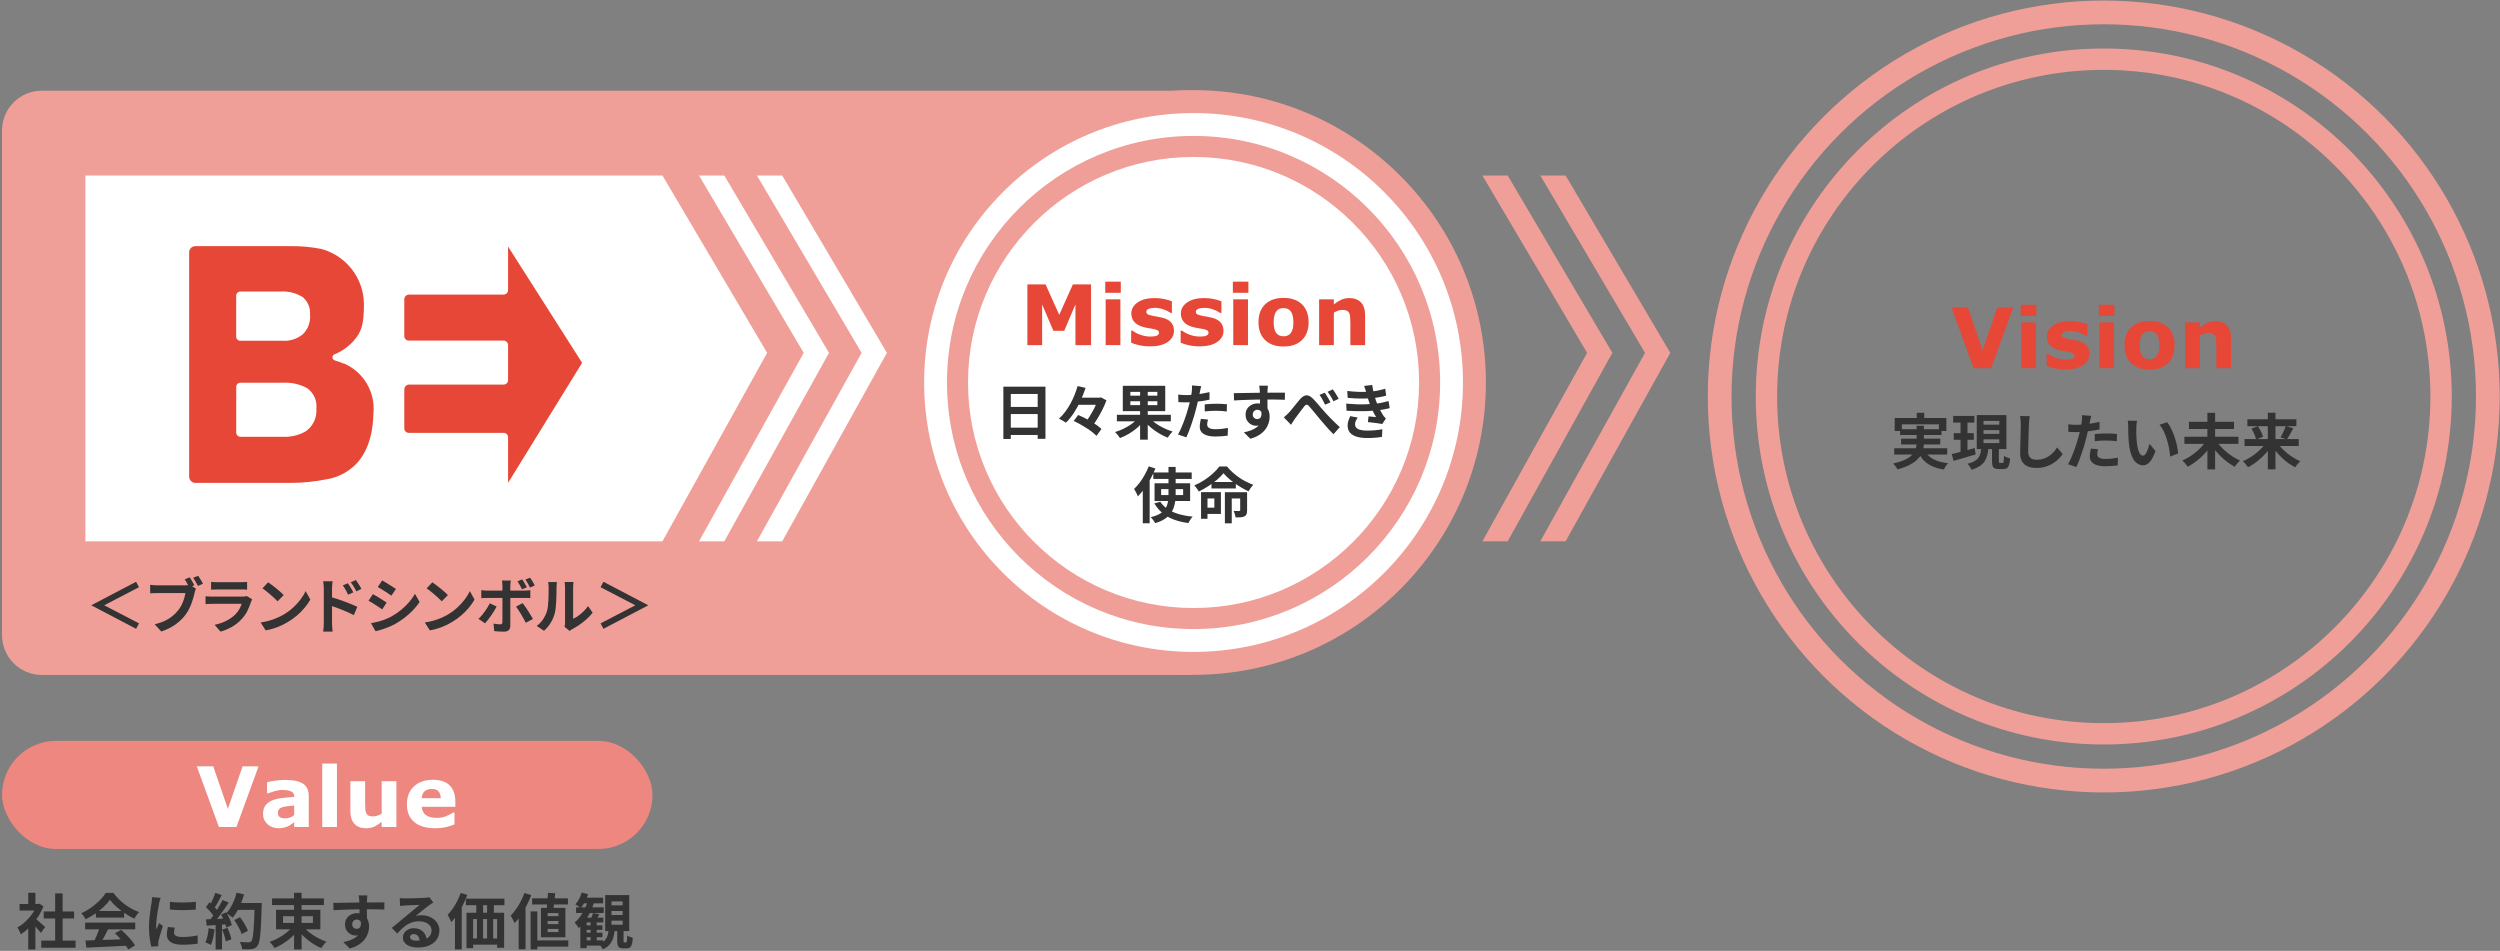 <?xml version="1.0" encoding="UTF-8"?><svg id="_デザイン" xmlns="http://www.w3.org/2000/svg" width="1078" height="410" viewBox="0 0 1078 410"><rect x="0" y="0" width="1078" height="410" fill="#808080" stroke="none"/><defs><style>.cls-1{fill:#333;}.cls-1,.cls-2,.cls-3,.cls-4,.cls-5,.cls-6{stroke-width:0px;}.cls-2,.cls-7,.cls-8{fill:none;}.cls-7{stroke-width:9.2px;}.cls-7,.cls-8{stroke:#f09f98;stroke-miterlimit:10;}.cls-3{fill:#ed8780;}.cls-4{fill:#f09f98;}.cls-8{stroke-width:10.23px;}.cls-5{fill:#fff;}.cls-6{fill:#E64737;}</style></defs><path class="cls-4" d="M18,39.12h496.08v251.91H18c-9.45,0-17.12-7.67-17.12-17.12V56.24c0-9.45,7.67-17.12,17.12-17.12Z"/><circle class="cls-4" cx="514.66" cy="164.93" r="126.06"/><path class="cls-1" d="M59.93,253.2l-14.9,7.75v.1l14.9,7.75-1.25,2.34-19.24-10.09v-.1l19.24-10.09,1.25,2.34Z"/><path class="cls-1" d="M84.5,253.85c-.12.24-.23.53-.33.87-.1.34-.18.65-.25.92-.16.64-.34,1.36-.56,2.15-.22.79-.49,1.61-.81,2.46-.32.85-.69,1.69-1.12,2.52s-.91,1.61-1.44,2.34c-.78,1.04-1.69,2.01-2.72,2.91-1.03.9-2.19,1.72-3.48,2.44-1.29.73-2.71,1.34-4.25,1.85l-2.83-3.12c1.73-.42,3.23-.93,4.48-1.53,1.26-.61,2.34-1.3,3.26-2.08.92-.78,1.73-1.61,2.44-2.5.57-.73,1.07-1.52,1.48-2.37.42-.85.75-1.7,1.01-2.56.26-.86.44-1.66.55-2.41h-12.09c-.61,0-1.19,0-1.74.03-.55.02-1,.04-1.35.08v-3.67c.26.03.58.07.95.1.37.03.75.06,1.14.08.39.02.72.03,1,.03h12.04c.26,0,.58,0,.95-.03.37-.02.73-.08,1.08-.18l2.57,1.66ZM81.8,248.93c.22.33.46.7.71,1.12.25.42.49.83.71,1.24.22.41.42.77.57,1.08l-2.18.91c-.17-.35-.37-.72-.58-1.12-.22-.4-.44-.8-.68-1.21-.23-.41-.46-.78-.69-1.13l2.13-.88ZM85.44,248.28c.22.31.47.68.73,1.09.26.42.51.83.75,1.25.24.42.44.78.6,1.09l-2.16.94c-.29-.54-.63-1.14-1-1.79-.37-.66-.73-1.23-1.08-1.72l2.16-.86Z"/><path class="cls-1" d="M108.73,258.45c-.09.17-.18.36-.27.57-.1.21-.17.38-.22.52-.4,1.25-.9,2.49-1.5,3.73-.6,1.24-1.38,2.4-2.35,3.47-1.3,1.46-2.76,2.64-4.37,3.55-1.61.91-3.25,1.6-4.91,2.07l-2.57-2.94c1.96-.42,3.7-1.02,5.23-1.82,1.52-.8,2.78-1.71,3.77-2.73.69-.71,1.25-1.46,1.68-2.25.42-.79.76-1.54,1-2.25h-12.56c-.31,0-.75,0-1.33.03-.57.02-1.13.05-1.69.1v-3.38c.55.03,1.1.07,1.62.1.53.03.99.05,1.39.05h12.87c.42,0,.79-.03,1.13-.08s.59-.11.77-.18l2.31,1.43ZM91.03,250.91c.36.05.8.09,1.3.1.5.02.97.03,1.4.03h10.01c.4,0,.88,0,1.43-.03.55-.02,1.01-.05,1.38-.1v3.35c-.35-.03-.79-.06-1.34-.07-.55,0-1.05-.01-1.52-.01h-9.96c-.42,0-.87,0-1.37.03-.49.02-.94.03-1.34.05v-3.35Z"/><path class="cls-1" d="M112.37,268.41c1.35-.19,2.63-.46,3.82-.81,1.2-.35,2.3-.75,3.33-1.2,1.02-.45,1.96-.92,2.81-1.4,1.47-.88,2.83-1.89,4.06-3.02,1.23-1.13,2.3-2.3,3.22-3.52.92-1.22,1.65-2.41,2.18-3.58l2.03,3.67c-.66,1.16-1.47,2.32-2.43,3.48-.96,1.16-2.05,2.27-3.26,3.31-1.21,1.05-2.52,1.99-3.93,2.82-.88.54-1.84,1.04-2.86,1.52-1.02.48-2.1.9-3.24,1.27-1.14.37-2.32.66-3.55.87l-2.18-3.43ZM115.62,251.09c.45.31.98.69,1.59,1.14.61.45,1.24.94,1.89,1.47.65.53,1.26,1.04,1.83,1.55.57.5,1.04.95,1.4,1.35l-2.65,2.7c-.33-.36-.76-.8-1.3-1.3-.54-.5-1.12-1.02-1.74-1.56-.62-.54-1.24-1.05-1.85-1.53-.61-.49-1.14-.89-1.61-1.22l2.44-2.6Z"/><path class="cls-1" d="M139.62,268.75v-14.95c0-.47-.02-1-.07-1.59-.04-.59-.11-1.11-.2-1.56h4.06c-.05.45-.1.95-.16,1.51-.05.55-.08,1.1-.08,1.64v14.95c0,.23.01.56.04,1,.03.44.06.9.1,1.36.04.47.08.88.12,1.25h-4.08c.09-.5.15-1.1.2-1.81.04-.7.07-1.3.07-1.81ZM142.43,257.38c.87.23,1.83.52,2.9.87,1.07.36,2.14.74,3.24,1.14,1.09.41,2.12.81,3.09,1.2.97.39,1.77.74,2.39,1.05l-1.46,3.61c-.75-.4-1.56-.79-2.44-1.17-.88-.38-1.78-.76-2.69-1.13-.91-.37-1.8-.71-2.67-1.03-.87-.31-1.66-.58-2.37-.81v-3.74ZM150,251.51c.24.35.51.75.81,1.22s.58.94.84,1.4.51.9.71,1.3l-2.26,1.01c-.24-.55-.48-1.05-.71-1.48-.23-.43-.47-.85-.71-1.26-.24-.41-.53-.84-.86-1.29l2.18-.91ZM153.4,250.08c.26.35.54.75.85,1.2.3.45.6.91.88,1.36.29.46.52.89.71,1.29l-2.18,1.07c-.28-.55-.54-1.04-.79-1.47-.25-.42-.5-.83-.75-1.22-.25-.39-.54-.79-.87-1.21l2.16-1.01Z"/><path class="cls-1" d="M160.79,256.19c.43.24.92.52,1.47.84.55.32,1.1.65,1.65,1,.55.35,1.08.68,1.57.99s.91.59,1.24.83l-1.9,2.91c-.38-.26-.81-.55-1.3-.87-.49-.32-1-.66-1.55-1.01-.55-.36-1.08-.69-1.61-1-.53-.31-1.02-.58-1.47-.81l1.9-2.89ZM159.96,268.72c.99-.17,1.98-.39,2.98-.64,1-.25,1.99-.57,2.99-.95,1-.38,1.96-.82,2.9-1.33,1.47-.83,2.85-1.77,4.12-2.81,1.27-1.04,2.42-2.15,3.43-3.33,1.01-1.18,1.87-2.38,2.56-3.61l2,3.54c-1.21,1.8-2.71,3.5-4.48,5.1-1.78,1.59-3.73,3.01-5.86,4.24-.88.5-1.85.97-2.9,1.4-1.05.43-2.08.81-3.09,1.13-1.01.32-1.91.55-2.69.69l-1.95-3.43ZM164.79,250.26c.42.24.89.53,1.43.86.54.33,1.09.67,1.65,1.01.56.35,1.09.68,1.59,1,.49.32.91.6,1.26.84l-1.95,2.89c-.35-.26-.77-.55-1.27-.88-.5-.33-1.02-.67-1.56-1.01-.54-.35-1.07-.68-1.6-1-.53-.32-1.01-.6-1.44-.84l1.9-2.86Z"/><path class="cls-1" d="M183.17,268.41c1.35-.19,2.63-.46,3.82-.81,1.2-.35,2.3-.75,3.33-1.2,1.02-.45,1.96-.92,2.81-1.4,1.47-.88,2.83-1.89,4.06-3.02,1.23-1.13,2.3-2.3,3.22-3.52.92-1.22,1.65-2.41,2.18-3.58l2.03,3.67c-.66,1.16-1.47,2.32-2.43,3.48-.96,1.16-2.05,2.27-3.26,3.31-1.21,1.05-2.52,1.99-3.93,2.82-.88.54-1.84,1.04-2.86,1.52-1.02.48-2.1.9-3.24,1.27-1.14.37-2.32.66-3.55.87l-2.18-3.43ZM186.42,251.09c.45.31.98.69,1.59,1.14.61.45,1.24.94,1.89,1.47.65.53,1.26,1.04,1.83,1.55.57.5,1.04.95,1.4,1.35l-2.65,2.7c-.33-.36-.76-.8-1.3-1.3-.54-.5-1.12-1.02-1.74-1.56-.62-.54-1.24-1.05-1.85-1.53-.61-.49-1.14-.89-1.61-1.22l2.44-2.6Z"/><path class="cls-1" d="M214.16,261.52c-.29.59-.65,1.22-1.07,1.9s-.86,1.35-1.34,2.03-.94,1.3-1.39,1.89c-.45.58-.86,1.06-1.22,1.44l-2.81-1.92c.43-.4.88-.87,1.34-1.42.46-.55.91-1.12,1.35-1.73.44-.61.85-1.21,1.22-1.82.37-.61.7-1.19.97-1.74l2.94,1.38ZM207.53,254.47c.4.05.81.1,1.25.14.43.04.86.06,1.27.06h16.04c.36,0,.79-.02,1.29-.05.49-.03.92-.08,1.29-.13v3.41c-.4-.03-.83-.06-1.3-.06-.47,0-.88-.01-1.25-.01h-16.07c-.38,0-.8,0-1.26.03-.46.02-.88.04-1.26.08v-3.46ZM220.27,250.34c-.02.12-.04.32-.08.6-.04.28-.07.57-.1.87-.04.3-.05.57-.05.79v17.32c0,.75-.22,1.34-.66,1.78-.44.44-1.12.66-2.04.66-.47,0-.95,0-1.43-.03-.49-.02-.96-.04-1.43-.08-.47-.03-.93-.08-1.38-.13l-.31-3.22c.55.1,1.1.18,1.62.23.53.05.95.08,1.26.08.35,0,.59-.07.73-.22.14-.15.22-.39.23-.72,0-.16,0-.49.01-1.01,0-.52.01-1.14.01-1.85v-12.82c0-.35-.03-.76-.08-1.24-.05-.48-.1-.82-.16-1.03h3.85ZM225.34,260.06c.33.42.7.91,1.11,1.48.41.57.82,1.18,1.23,1.83.42.65.81,1.28,1.17,1.9.36.62.68,1.16.94,1.62l-3.07,1.66c-.28-.55-.59-1.15-.95-1.79-.36-.64-.72-1.28-1.1-1.92-.38-.64-.76-1.24-1.13-1.81-.37-.56-.71-1.04-1.03-1.44l2.83-1.53ZM225.19,249.82c.33.49.68,1.06,1.07,1.72.38.66.69,1.22.94,1.69l-2.11.88c-.26-.52-.56-1.1-.91-1.73-.35-.63-.69-1.2-1.04-1.7l2.05-.86ZM228.57,249.09c.24.31.49.68.74,1.09s.49.82.73,1.22c.23.4.42.75.56,1.04l-2.05.91c-.28-.55-.59-1.14-.95-1.77-.36-.62-.71-1.18-1.08-1.66l2.05-.83Z"/><path class="cls-1" d="M231.4,269.89c1.14-.8,2.08-1.76,2.81-2.89.73-1.13,1.27-2.24,1.61-3.33.19-.57.33-1.28.43-2.12.1-.84.17-1.74.22-2.7.05-.96.08-1.92.09-2.86,0-.94.01-1.82.01-2.61,0-.52-.02-.97-.06-1.34-.04-.37-.1-.72-.17-1.05h3.82s-.04.18-.06.43c-.03.25-.05.55-.08.88-.03.34-.04.69-.04,1.05,0,.76,0,1.65-.03,2.67s-.05,2.05-.1,3.11c-.05,1.06-.13,2.06-.23,3-.1.94-.24,1.75-.42,2.4-.4,1.47-.99,2.84-1.78,4.1-.79,1.26-1.74,2.38-2.85,3.37l-3.17-2.11ZM243.44,270.28c.05-.26.1-.56.14-.9s.07-.68.07-1.03v-15.16c0-.59-.03-1.1-.09-1.53-.06-.43-.1-.67-.12-.7h3.87s-.05.27-.1.71c-.05.44-.08.96-.08,1.55v13.6c.71-.31,1.45-.74,2.21-1.27.76-.54,1.51-1.17,2.25-1.89.74-.72,1.39-1.5,1.96-2.33l2,2.86c-.71.94-1.57,1.85-2.59,2.76-1.01.9-2.06,1.72-3.13,2.47-1.07.75-2.11,1.37-3.09,1.87-.28.16-.5.3-.68.43-.17.13-.32.25-.44.35l-2.18-1.79Z"/><path class="cls-1" d="M279.45,260.95v.1l-19.24,10.09-1.25-2.34,14.9-7.75v-.1l-14.9-7.75,1.25-2.34,19.24,10.09Z"/><path class="cls-1" d="M15.83,389.8h.6l.55-.13,1.74,1.14c-.64,1.7-1.48,3.31-2.52,4.85-1.04,1.53-2.18,2.92-3.43,4.15-1.25,1.23-2.52,2.25-3.82,3.07-.09-.28-.22-.61-.4-1s-.36-.76-.55-1.12c-.18-.36-.36-.64-.53-.84,1.2-.62,2.34-1.44,3.43-2.46,1.09-1.01,2.07-2.13,2.94-3.35.87-1.22,1.53-2.47,2-3.76v-.55ZM8.45,389.8h8.5v2.81h-8.5v-2.81ZM12.17,384.99h3.09v6.11h-3.09v-6.11ZM12.17,398.66l3.09-3.69v14.43h-3.09v-10.74ZM14.92,395.85c.24.16.58.41,1,.77.42.36.88.75,1.37,1.17.49.43.93.81,1.33,1.17.4.36.68.61.86.77l-1.87,2.55c-.26-.33-.58-.72-.95-1.16-.37-.44-.77-.9-1.18-1.36s-.82-.91-1.22-1.33c-.4-.42-.74-.76-1.01-1.04l1.69-1.53ZM17.79,405.58h14.79v3.07h-14.79v-3.07ZM18.85,393.02h13.1v3.02h-13.1v-3.02ZM23.79,385.22h3.22v21.84h-3.22v-21.84Z"/><path class="cls-1" d="M47.4,388c-.69.99-1.59,2-2.68,3.03-1.09,1.03-2.31,2.01-3.64,2.93-1.33.92-2.72,1.72-4.16,2.42-.1-.26-.26-.55-.48-.87-.22-.32-.44-.63-.68-.94-.23-.3-.46-.57-.69-.79,1.49-.66,2.92-1.48,4.29-2.46,1.37-.98,2.59-2.02,3.68-3.12,1.08-1.1,1.95-2.16,2.59-3.19h3.28c.69.95,1.46,1.85,2.31,2.7.85.85,1.75,1.62,2.7,2.33.95.7,1.94,1.33,2.95,1.87,1.01.55,2.04,1.01,3.08,1.39-.38.38-.75.83-1.09,1.35-.35.52-.66,1.01-.94,1.48-1.3-.61-2.62-1.35-3.95-2.24s-2.58-1.84-3.73-2.86c-1.15-1.02-2.1-2.04-2.85-3.04ZM36.71,397.83h21.61v2.91h-21.61v-2.91ZM36.84,405.55c1.54-.05,3.33-.11,5.37-.17,2.04-.06,4.18-.13,6.42-.22,2.24-.09,4.46-.17,6.64-.26l-.1,2.86c-2.12.12-4.26.23-6.43.33-2.18.09-4.24.19-6.2.29-1.96.09-3.73.18-5.3.25l-.39-3.07ZM43.06,399.73l3.56.96c-.4.81-.82,1.64-1.26,2.48-.44.84-.88,1.64-1.3,2.41-.42.76-.83,1.44-1.21,2.03l-2.73-.91c.35-.64.71-1.36,1.09-2.17.38-.81.73-1.63,1.05-2.47.32-.84.58-1.62.79-2.33ZM41.34,392.81h12.19v2.86h-12.19v-2.86ZM49.53,402.41l2.73-1.46c.78.68,1.55,1.4,2.31,2.18.76.78,1.46,1.56,2.11,2.35.64.79,1.16,1.51,1.56,2.17l-2.91,1.77c-.35-.66-.84-1.4-1.47-2.22-.63-.82-1.33-1.66-2.08-2.51-.75-.85-1.5-1.61-2.25-2.29Z"/><path class="cls-1" d="M69.26,387.14c-.07.17-.15.42-.23.73-.09.31-.17.62-.25.91-.08.29-.13.52-.17.68-.05.36-.13.84-.25,1.42-.11.58-.23,1.23-.34,1.95-.11.72-.22,1.45-.33,2.2-.1.75-.19,1.47-.25,2.16-.06.69-.09,1.3-.09,1.82,0,.24,0,.52.01.83s.04.6.09.86c.12-.29.25-.59.39-.88.14-.29.28-.59.42-.9.14-.3.26-.59.36-.87l1.61,1.27c-.24.71-.49,1.47-.74,2.29-.25.81-.48,1.58-.68,2.3-.2.72-.35,1.31-.46,1.78-.04.19-.06.41-.09.65-.03.24-.04.43-.04.57s0,.31.01.51c0,.2.02.39.04.56l-3.02.21c-.26-.9-.49-2.1-.7-3.6s-.31-3.13-.31-4.9c0-.97.04-1.96.13-2.96.09-1.01.19-1.97.31-2.9.12-.93.24-1.77.35-2.53.11-.76.21-1.4.3-1.9.03-.36.08-.78.14-1.24.06-.46.1-.9.12-1.31l3.64.31ZM75.35,399.99c-.1.43-.18.82-.23,1.16-.05.34-.08.68-.08,1.03,0,.28.07.53.21.77.14.23.35.43.64.6.29.16.66.29,1.12.36.46.08,1.02.12,1.68.12,1.16,0,2.25-.06,3.28-.17,1.02-.11,2.11-.28,3.25-.51l.05,3.51c-.83.16-1.79.28-2.87.36-1.08.09-2.36.13-3.83.13-2.24,0-3.9-.38-4.99-1.13-1.09-.75-1.64-1.8-1.64-3.13,0-.5.04-1.03.12-1.57.08-.55.19-1.15.33-1.81l2.99.29ZM73.27,388.89c.8.1,1.69.18,2.69.22,1,.04,2.01.06,3.04.05,1.03,0,2.02-.04,2.98-.1.95-.06,1.78-.13,2.47-.2v3.35c-.8.07-1.67.13-2.63.17-.95.04-1.93.06-2.94.06s-1.99-.02-2.95-.06c-.96-.04-1.85-.1-2.67-.17v-3.33Z"/><path class="cls-1" d="M89.96,400.25l2.57.47c-.14,1.25-.35,2.48-.62,3.69-.28,1.21-.6,2.24-.96,3.07-.17-.12-.41-.26-.7-.4-.29-.15-.59-.29-.9-.43-.3-.14-.57-.24-.79-.31.38-.78.68-1.71.91-2.79.23-1.08.39-2.18.49-3.29ZM88.84,391.15l1.48-2.13c.45.38.92.81,1.4,1.29.49.48.93.95,1.34,1.42.41.47.71.9.92,1.3l-1.59,2.42c-.21-.4-.51-.85-.9-1.36-.39-.51-.82-1.02-1.29-1.53-.47-.51-.93-.98-1.38-1.39ZM88.84,396.43c1.2-.03,2.64-.09,4.33-.16,1.69-.07,3.41-.15,5.16-.23l-.03,2.47c-1.63.12-3.25.24-4.86.35-1.61.11-3.06.2-4.34.27l-.26-2.7ZM92.85,384.99l2.76.96c-.35.68-.71,1.36-1.09,2.07-.38.7-.75,1.38-1.12,2.03-.36.65-.72,1.22-1.07,1.7l-2.11-.86c.31-.54.63-1.15.96-1.83.33-.68.64-1.38.94-2.09.29-.71.54-1.37.73-1.98ZM95.97,388.08l2.65,1.09c-.64.99-1.33,2.02-2.08,3.11-.75,1.08-1.5,2.12-2.26,3.11-.76.99-1.47,1.85-2.13,2.6l-1.9-.96c.5-.59,1.01-1.26,1.53-2,.52-.74,1.04-1.52,1.55-2.31.51-.8,1-1.6,1.46-2.41.46-.81.85-1.55,1.18-2.22ZM92.98,397.8h2.76v11.6h-2.76v-11.6ZM95.34,394.35l2.21-.96c.35.57.68,1.19,1.01,1.85.33.66.61,1.3.86,1.94.24.63.42,1.2.55,1.7l-2.39,1.09c-.1-.49-.27-1.05-.49-1.7-.23-.65-.49-1.32-.79-2-.3-.68-.62-1.32-.95-1.91ZM95.79,400.85l2.29-.75c.36.78.7,1.63,1.01,2.55.31.92.54,1.72.68,2.39l-2.42.88c-.12-.69-.33-1.51-.62-2.46-.29-.94-.61-1.82-.94-2.61ZM102.03,384.93l3.22.73c-.36,1.28-.8,2.54-1.31,3.78-.51,1.24-1.07,2.4-1.68,3.47-.61,1.07-1.24,2.01-1.9,2.81-.21-.19-.48-.41-.81-.65-.33-.24-.68-.48-1.04-.7-.36-.23-.68-.41-.94-.55.68-.69,1.29-1.51,1.85-2.46.55-.94,1.05-1.97,1.5-3.07.44-1.1.81-2.22,1.11-3.37ZM100.99,396.74l2.52-1.25c.45.59.9,1.24,1.35,1.94.45.7.86,1.4,1.22,2.08.36.68.63,1.3.81,1.86l-2.7,1.4c-.16-.54-.4-1.16-.74-1.86-.34-.7-.72-1.42-1.14-2.15s-.86-1.4-1.31-2.03ZM101.87,389.38h9.33v2.96h-9.33v-2.96ZM109.85,389.38h3.02v.91c0,.23,0,.41-.03.55-.09,2.86-.18,5.29-.27,7.29-.1,2-.21,3.65-.35,4.95s-.3,2.32-.48,3.07c-.18.75-.41,1.29-.69,1.64-.36.5-.74.85-1.13,1.04-.39.19-.86.33-1.42.42-.47.07-1.07.1-1.81.1s-1.5,0-2.28-.03c-.02-.45-.12-.97-.31-1.57-.19-.6-.43-1.12-.73-1.57.83.07,1.59.11,2.29.13.69.02,1.2.03,1.53.03.28,0,.5-.03.66-.1.16-.07.32-.18.48-.34.21-.23.39-.68.55-1.38.16-.69.29-1.67.4-2.92.11-1.26.22-2.84.31-4.75.1-1.91.18-4.19.25-6.84v-.62Z"/><path class="cls-1" d="M126.59,399.03l2.63,1.12c-.62.94-1.34,1.82-2.16,2.67-.81.84-1.69,1.63-2.64,2.38-.95.75-1.93,1.42-2.95,2.03s-2.04,1.13-3.07,1.56c-.16-.26-.36-.55-.61-.88-.25-.33-.51-.65-.78-.96-.27-.31-.52-.57-.77-.78,1-.35,2.01-.78,3.02-1.29,1-.51,1.96-1.08,2.87-1.7s1.75-1.29,2.51-1.99c.76-.7,1.41-1.42,1.95-2.15ZM117.31,387.4h22.36v2.86h-22.36v-2.86ZM119.03,392.32h19.11v8.4h-19.11v-8.4ZM122.04,395.07v2.89h12.9v-2.89h-12.9ZM126.8,384.99h3.25v24.41h-3.25v-24.41ZM130.52,399.18c.71.95,1.61,1.87,2.7,2.74,1.09.88,2.29,1.67,3.6,2.39,1.31.72,2.62,1.3,3.94,1.75-.24.21-.51.48-.79.81-.29.33-.55.66-.81,1-.25.34-.46.65-.64.95-1.35-.57-2.68-1.3-3.98-2.17-1.3-.88-2.52-1.85-3.65-2.94-1.13-1.08-2.12-2.22-2.95-3.42l2.57-1.12Z"/><path class="cls-1" d="M143.73,389.33c.76,0,1.63,0,2.6-.03.97-.02,1.98-.03,3.04-.05,1.06-.02,2.1-.03,3.12-.05,1.02-.02,1.98-.03,2.89-.04.9,0,1.68-.01,2.34-.01s1.38,0,2.16-.01c.78,0,1.55-.01,2.31-.01h3.56l-.03,3.07c-.82-.03-1.89-.06-3.22-.09-1.33-.03-2.96-.04-4.89-.04-1.18,0-2.38.01-3.59.04-1.21.03-2.42.06-3.61.09-1.2.03-2.35.07-3.46.12-1.11.04-2.16.1-3.15.17l-.08-3.15ZM157.79,397.02c0,1.42-.17,2.6-.51,3.54s-.84,1.64-1.52,2.12c-.68.48-1.52.72-2.52.72-.49,0-.99-.1-1.52-.31-.53-.21-1.02-.51-1.47-.91-.45-.4-.81-.89-1.08-1.48-.27-.59-.4-1.28-.4-2.08,0-.99.23-1.84.7-2.56.47-.72,1.1-1.28,1.88-1.69.79-.41,1.66-.61,2.61-.61,1.14,0,2.1.26,2.87.77.77.51,1.35,1.2,1.74,2.07.39.87.58,1.85.58,2.94,0,.85-.14,1.73-.42,2.65-.28.92-.73,1.82-1.37,2.69-.63.88-1.48,1.67-2.55,2.38-1.07.71-2.4,1.29-3.99,1.74l-2.78-2.76c1.11-.23,2.14-.52,3.09-.88s1.79-.82,2.51-1.38c.72-.55,1.28-1.24,1.69-2.05.41-.81.61-1.79.61-2.94,0-.83-.2-1.46-.61-1.87s-.9-.62-1.47-.62c-.33,0-.65.08-.96.23-.31.16-.56.39-.75.7-.19.31-.29.69-.29,1.14,0,.59.2,1.06.61,1.42.41.36.87.53,1.39.53.42,0,.78-.13,1.1-.39.32-.26.53-.69.64-1.3.1-.61.02-1.42-.26-2.44l2.42.65ZM158.42,386.1c-.02.14-.04.36-.06.66-.03.3-.05.61-.07.91-.02.3-.03.52-.05.66-.02.35-.03.81-.03,1.39v1.94c0,.71,0,1.43.01,2.15,0,.72.02,1.4.03,2.03,0,.63.01,1.16.01,1.57l-3.25-1.09v-3.11c0-.65,0-1.3-.01-1.94,0-.64-.02-1.22-.04-1.74-.02-.52-.03-.91-.05-1.17-.04-.54-.08-1.01-.13-1.42-.05-.41-.1-.69-.13-.84h3.77Z"/><path class="cls-1" d="M172.38,387.25c.36.05.75.09,1.17.1.42.02.81.03,1.2.03.28,0,.69,0,1.25-.01.55,0,1.18-.02,1.88-.04.7-.02,1.4-.03,2.09-.05.69-.02,1.32-.04,1.89-.07.56-.03,1-.05,1.31-.06.54-.05.96-.1,1.27-.14.31-.04.55-.09.7-.14l1.69,2.31c-.29.19-.6.38-.91.57-.31.19-.62.4-.91.62-.35.24-.76.56-1.25.95-.49.39-1,.8-1.55,1.23-.55.43-1.07.86-1.59,1.27-.51.42-.97.79-1.39,1.12.43-.1.85-.18,1.25-.22.4-.04.81-.07,1.22-.07,1.47,0,2.79.29,3.96.86,1.17.57,2.1,1.35,2.78,2.33.68.98,1.03,2.1,1.03,3.37,0,1.37-.35,2.61-1.04,3.72-.69,1.11-1.74,1.99-3.13,2.65-1.4.66-3.14.99-5.24.99-1.2,0-2.28-.17-3.24-.52-.96-.35-1.72-.84-2.27-1.48-.56-.64-.83-1.4-.83-2.26,0-.71.19-1.37.58-1.99.39-.61.94-1.11,1.64-1.49.7-.38,1.51-.57,2.43-.57,1.2,0,2.21.24,3.03.72.82.48,1.46,1.11,1.9,1.91.44.8.67,1.67.69,2.63l-3.04.42c-.02-.95-.26-1.72-.71-2.3-.46-.58-1.07-.87-1.83-.87-.49,0-.88.13-1.17.38-.29.25-.44.54-.44.87,0,.49.24.88.73,1.17.49.29,1.12.44,1.9.44,1.47,0,2.7-.18,3.69-.53.99-.35,1.73-.87,2.22-1.53.49-.67.74-1.46.74-2.38,0-.78-.24-1.46-.71-2.05-.48-.59-1.12-1.05-1.94-1.38-.81-.33-1.73-.49-2.76-.49s-1.92.13-2.76.38c-.83.25-1.62.61-2.35,1.07-.74.46-1.46,1.01-2.16,1.66-.7.65-1.4,1.37-2.09,2.17l-2.37-2.44c.47-.38,1-.81,1.59-1.29.59-.48,1.19-.98,1.81-1.49.62-.52,1.2-1.01,1.74-1.47.55-.46,1.01-.84,1.39-1.16.36-.29.79-.64,1.27-1.04.49-.4.99-.81,1.51-1.24.52-.42,1.01-.83,1.48-1.22.47-.39.86-.72,1.17-1-.26,0-.6,0-1.01.03-.42.02-.87.03-1.37.05-.49.02-.99.03-1.48.05-.49.02-.95.04-1.38.06-.42.03-.78.05-1.05.07-.35.02-.71.04-1.09.08-.38.03-.73.08-1.04.13l-.1-3.38Z"/><path class="cls-1" d="M198.67,385.04l2.81.88c-.52,1.42-1.14,2.85-1.87,4.29s-1.52,2.79-2.37,4.07c-.85,1.27-1.72,2.4-2.63,3.37-.1-.24-.25-.56-.43-.96-.18-.4-.38-.8-.6-1.21-.22-.41-.41-.73-.59-.98.76-.76,1.5-1.65,2.2-2.66.7-1.01,1.35-2.1,1.94-3.26.59-1.16,1.1-2.34,1.53-3.54ZM196.17,392.29l2.91-2.94.03.03v19.99h-2.94v-17.08ZM200.9,387.51h16.61v2.81h-16.61v-2.81ZM201.16,393.57h16.22v15.11h-3.02v-12.38h-10.35v12.53h-2.86v-15.26ZM202.46,404.67h14.12v2.68h-14.12v-2.68ZM205.38,387.87h2.94v7.72h-2.94v-7.72ZM205.66,395.57h2.63v11.18h-2.63v-11.18ZM210.03,387.85h2.94v7.72h-2.94v-7.72ZM210.03,395.54h2.63v11.18h-2.63v-11.18Z"/><path class="cls-1" d="M226.15,385.06l2.94.94c-.55,1.46-1.21,2.93-1.98,4.41-.76,1.48-1.59,2.89-2.47,4.21-.88,1.33-1.8,2.48-2.76,3.47-.09-.26-.23-.59-.43-1-.2-.41-.41-.82-.64-1.24-.23-.42-.42-.75-.6-1.01.78-.8,1.54-1.72,2.27-2.76s1.42-2.16,2.05-3.35c.63-1.2,1.17-2.42,1.6-3.67ZM223.65,392.27l2.96-2.96v20.05h-2.96v-17.08ZM228.8,392.99h2.89v16.38h-2.89v-16.38ZM229.45,387.35h15.44v2.65h-15.44v-2.65ZM230.26,405.5h14.79v2.68h-14.79v-2.68ZM233.27,391.46h10.53v12.69h-10.53v-12.69ZM236.29,384.99l3.09.16c-.05.85-.13,1.73-.23,2.65-.1.92-.21,1.8-.33,2.65-.11.85-.22,1.6-.33,2.26h-2.89c.1-.68.2-1.46.29-2.34.09-.88.16-1.79.23-2.73.07-.94.12-1.82.16-2.65ZM236.16,393.7v1.33h4.65v-1.33h-4.65ZM236.16,397.13v1.35h4.65v-1.35h-4.65ZM236.16,400.56v1.35h4.65v-1.35h-4.65Z"/><path class="cls-1" d="M253.48,388.44l2.68.68c-.45,1.46-1.01,2.87-1.68,4.24-.67,1.37-1.41,2.64-2.24,3.81-.82,1.17-1.71,2.19-2.67,3.06-.1-.21-.26-.46-.48-.77-.22-.3-.44-.61-.68-.92-.23-.31-.44-.56-.61-.75,1.27-1.06,2.39-2.41,3.38-4.06.99-1.65,1.75-3.41,2.29-5.28ZM250.85,384.88l2.73.68c-.33,1.13-.78,2.23-1.37,3.31-.58,1.08-1.19,1.99-1.83,2.72-.16-.16-.37-.34-.65-.56-.28-.22-.56-.42-.86-.62-.29-.2-.55-.36-.78-.48.61-.62,1.15-1.39,1.62-2.29.48-.9.85-1.82,1.13-2.76ZM248.41,391.25h11.91v2.44h-11.91v-2.44ZM252.98,395.7h7.15v2.03h-7.15v11.1h-2.73v-10.92l2.13-2.21h.6ZM251.71,387.07h8.37v2.44h-9.57l1.2-2.44ZM251.45,405.47h8.68v2.26h-8.68v-2.26ZM251.6,399h8.16v1.95h-8.16v-1.95ZM251.63,402.17h8.14v1.95h-8.14v-1.95ZM254.67,396.74h2.63v9.49h-2.63v-9.49ZM255.66,393.75l2.81.44c-.28.5-.55.98-.82,1.44-.27.46-.52.85-.74,1.18l-2.13-.52c.17-.38.35-.81.52-1.29.17-.48.29-.9.36-1.26ZM262.52,400.35h2.6c-.09,1.33-.29,2.57-.6,3.71-.31,1.14-.82,2.15-1.52,3.04s-1.72,1.65-3.05,2.27c-.14-.33-.38-.72-.71-1.17-.34-.45-.65-.8-.95-1.04,1.13-.47,1.98-1.04,2.55-1.7.57-.67.98-1.43,1.21-2.3.23-.87.39-1.8.48-2.81ZM260.96,385.95h10.37v15.52h-10.37v-15.52ZM263.67,388.68v1.69h4.81v-1.69h-4.81ZM263.67,392.81v1.74h4.81v-1.74h-4.81ZM263.67,397v1.74h4.81v-1.74h-4.81ZM266.14,399.52h2.73v6.08c0,.35.02.56.05.65.04.09.13.13.29.13h.73c.12,0,.21-.07.27-.21.06-.14.11-.42.16-.84.04-.42.07-1.09.09-1.99.24.23.61.43,1.11.62.49.19.92.34,1.29.44-.07,1.2-.2,2.12-.4,2.78-.2.66-.47,1.11-.82,1.37-.35.25-.81.38-1.38.38h-1.53c-.69,0-1.23-.1-1.6-.31-.37-.21-.63-.55-.77-1.03-.14-.48-.21-1.12-.21-1.94v-6.14Z"/><rect class="cls-3" x=".88" y="319.47" width="280.48" height="46.6" rx="23.3" ry="23.3"/><path class="cls-5" d="M111.49,330.43l-9.54,26.17h-7.56l-9.54-26.17h7.09l6.33,18.37,6.33-18.37h6.9Z"/><path class="cls-5" d="M126.85,354.51c-.34.26-.76.57-1.27.93-.5.36-.98.65-1.42.86-.62.28-1.27.49-1.93.62-.67.13-1.4.2-2.2.2-1.88,0-3.45-.58-4.71-1.74s-1.9-2.64-1.9-4.45c0-1.44.32-2.62.97-3.53s1.56-1.63,2.74-2.16c1.17-.53,2.62-.9,4.36-1.12,1.73-.22,3.53-.39,5.4-.49v-.11c0-1.09-.45-1.84-1.34-2.26-.89-.42-2.2-.62-3.94-.62-1.04,0-2.16.18-3.34.55s-2.03.65-2.55.85h-.58v-4.76c.67-.18,1.75-.38,3.26-.62,1.51-.24,3.01-.36,4.53-.36,3.6,0,6.2.55,7.8,1.66s2.4,2.84,2.4,5.21v13.43h-6.28v-2.09ZM126.85,351.44v-4.1c-.86.07-1.78.17-2.78.29-1,.12-1.75.27-2.27.43-.63.2-1.12.49-1.45.87-.33.38-.5.88-.5,1.5,0,.41.04.74.11,1s.25.5.53.74c.27.23.59.41.97.52.38.11.96.17,1.76.17.63,0,1.27-.13,1.92-.39s1.22-.6,1.71-1.02Z"/><path class="cls-5" d="M145.29,356.6h-6.35v-27.35h6.35v27.35Z"/><path class="cls-5" d="M170.92,356.6h-6.35v-2.18c-1.17.89-2.24,1.57-3.21,2.03s-2.13.69-3.48.69c-2.18,0-3.85-.63-5.03-1.88-1.18-1.25-1.76-3.11-1.76-5.55v-12.85h6.35v9.79c0,1,.03,1.83.1,2.49.06.66.21,1.21.45,1.64.22.43.56.75,1.01.95.45.2,1.08.3,1.89.3.54,0,1.14-.1,1.79-.3.66-.2,1.29-.49,1.9-.88v-13.99h6.35v19.74Z"/><path class="cls-5" d="M196.34,347.9h-14.48c.09,1.55.68,2.73,1.77,3.55,1.08.82,2.68,1.23,4.79,1.23,1.34,0,2.63-.24,3.88-.72,1.25-.48,2.24-1,2.97-1.55h.7v5.08c-1.43.57-2.78.99-4.04,1.25s-2.67.39-4.2.39c-3.96,0-7-.89-9.11-2.67-2.11-1.78-3.16-4.32-3.16-7.61s1-5.84,3-7.74c2-1.9,4.74-2.86,8.22-2.86,3.21,0,5.62.81,7.24,2.43,1.62,1.62,2.43,3.96,2.43,7v2.21ZM190.05,344.19c-.04-1.32-.36-2.32-.98-2.99s-1.59-1-2.9-1c-1.22,0-2.22.32-3.01.95s-1.22,1.65-1.32,3.04h8.21Z"/><circle class="cls-7" cx="907.14" cy="170.97" r="145.45"/><path class="cls-6" d="M868.13,132.59l-9.54,26.17h-7.56l-9.54-26.17h7.09l6.33,18.37,6.33-18.37h6.9Z"/><path class="cls-6" d="M878.06,136.21h-6.7v-4.8h6.7v4.8ZM877.89,158.77h-6.35v-19.74h6.35v19.74Z"/><path class="cls-6" d="M901,152.51c0,2.04-.91,3.68-2.74,4.93s-4.33,1.87-7.51,1.87c-1.76,0-3.35-.16-4.78-.49s-2.58-.69-3.45-1.09v-5.2h.58c.32.22.68.47,1.1.73s1,.55,1.77.85c.66.27,1.4.5,2.23.69s1.72.29,2.67.29c1.24,0,2.16-.14,2.76-.41.6-.28.9-.68.9-1.22,0-.48-.18-.83-.53-1.05-.35-.22-1.02-.42-2-.62-.47-.11-1.1-.22-1.91-.34s-1.53-.27-2.19-.45c-1.79-.47-3.12-1.2-3.99-2.19-.87-.99-1.3-2.22-1.3-3.7,0-1.9.9-3.48,2.7-4.74,1.8-1.26,4.26-1.89,7.37-1.89,1.48,0,2.89.15,4.25.45s2.41.62,3.17.96v4.99h-.54c-.94-.64-2.01-1.17-3.21-1.57s-2.42-.61-3.65-.61c-1.02,0-1.88.14-2.58.42s-1.05.68-1.05,1.2c0,.47.16.83.47,1.07s1.06.49,2.23.74c.64.13,1.34.25,2.08.38s1.49.28,2.24.47c1.66.43,2.89,1.12,3.69,2.05s1.2,2.09,1.2,3.49Z"/><path class="cls-6" d="M911.73,136.21h-6.7v-4.8h6.7v4.8ZM911.55,158.77h-6.35v-19.74h6.35v19.74Z"/><path class="cls-6" d="M937.69,148.9c0,3.25-.95,5.8-2.84,7.67-1.89,1.87-4.55,2.8-7.97,2.8s-6.08-.93-7.97-2.8c-1.89-1.87-2.84-4.43-2.84-7.67s.95-5.84,2.86-7.7,4.56-2.79,7.95-2.79,6.11.94,7.99,2.81c1.88,1.88,2.82,4.44,2.82,7.68ZM929.9,153.7c.41-.5.72-1.11.92-1.82.21-.71.31-1.69.31-2.94,0-1.16-.11-2.13-.32-2.92-.21-.78-.5-1.41-.88-1.88-.38-.48-.83-.82-1.35-1.02-.53-.2-1.1-.3-1.71-.3s-1.15.08-1.63.25c-.47.16-.93.49-1.36.98-.39.46-.69,1.08-.92,1.88-.23.8-.34,1.8-.34,3.01,0,1.08.1,2.01.3,2.8s.49,1.43.88,1.91c.38.46.82.79,1.34,1s1.12.32,1.78.32c.57,0,1.12-.1,1.64-.29s.96-.52,1.33-.98Z"/><path class="cls-6" d="M962.05,158.77h-6.35v-9.79c0-.8-.04-1.59-.12-2.38s-.22-1.37-.42-1.75c-.23-.43-.58-.75-1.03-.95-.45-.2-1.08-.3-1.89-.3-.57,0-1.16.09-1.75.28-.59.19-1.23.49-1.92.9v13.99h-6.35v-19.74h6.35v2.18c1.12-.88,2.2-1.55,3.24-2.02,1.04-.47,2.19-.7,3.45-.7,2.13,0,3.79.62,4.99,1.86,1.2,1.24,1.8,3.1,1.8,5.57v12.85Z"/><path class="cls-1" d="M826.43,183.58h3.15v7.23c0,.9-.09,1.8-.27,2.7-.18.9-.51,1.77-.99,2.61-.48.84-1.14,1.64-2,2.41-.86.76-1.95,1.47-3.26,2.12-1.32.65-2.92,1.24-4.81,1.76-.12-.24-.29-.52-.51-.82-.22-.3-.45-.61-.7-.92s-.5-.57-.74-.78c1.8-.42,3.32-.88,4.54-1.4,1.22-.52,2.2-1.08,2.94-1.69.74-.61,1.29-1.24,1.68-1.91.38-.67.64-1.34.78-2.03.14-.68.21-1.38.21-2.09v-7.18ZM816.79,193.28h22.85v2.7h-22.85v-2.7ZM816.99,180.25h22.28v5.59h-3.22v-2.86h-15.96v2.86h-3.09v-5.59ZM819.33,185.06h17.86v2.52h-17.86v-2.52ZM819.75,189.14h16.9v2.5h-16.9v-2.5ZM826.51,178.01h3.22v4.13h-3.22v-4.13ZM829.68,193.82c.78,1.72,2.02,3.06,3.72,4.03,1.7.97,3.9,1.59,6.6,1.87-.31.33-.65.76-1,1.3-.36.54-.64,1.01-.85,1.43-1.98-.31-3.68-.8-5.12-1.47-1.44-.67-2.66-1.54-3.65-2.63-1-1.08-1.83-2.4-2.48-3.94l2.78-.6Z"/><path class="cls-1" d="M841.59,195.8c.85-.21,1.82-.45,2.9-.72,1.08-.27,2.22-.57,3.42-.9,1.2-.33,2.39-.66,3.59-.99l.39,2.76c-1.63.49-3.29.97-4.97,1.47-1.68.49-3.19.93-4.52,1.31l-.81-2.94ZM842.21,179.34h9.15v2.89h-9.15v-2.89ZM842.45,186.78h8.66v2.86h-8.66v-2.86ZM845.39,180.48h2.99v15.26l-2.99.47v-15.73ZM854.33,193.22h3.07c-.1,1.13-.27,2.16-.51,3.11-.23.94-.61,1.81-1.13,2.59-.52.78-1.24,1.47-2.15,2.08-.91.61-2.08,1.13-3.5,1.56-.1-.26-.25-.55-.44-.87-.19-.32-.4-.63-.62-.94-.23-.3-.44-.56-.65-.77,1.21-.29,2.2-.66,2.96-1.11.76-.44,1.34-.94,1.74-1.51.4-.56.68-1.19.86-1.87.17-.68.29-1.44.36-2.27ZM852.38,178.98h12.79v14.66h-12.79v-14.66ZM855.29,181.5v1.61h6.81v-1.61h-6.81ZM855.29,185.48v1.61h6.81v-1.61h-6.81ZM855.29,189.45v1.61h6.81v-1.61h-6.81ZM858.96,192.47h2.96v6.27c0,.38.03.62.09.71.06.1.2.14.43.14h1.07c.16,0,.27-.07.35-.21.08-.14.14-.43.18-.87.04-.44.07-1.09.09-1.94.21.16.46.31.77.45.3.15.62.28.96.39.34.11.64.21.9.3-.09,1.18-.24,2.1-.46,2.76-.22.66-.52,1.12-.91,1.39-.39.27-.9.4-1.52.4h-2c-.8,0-1.4-.11-1.82-.34-.42-.23-.7-.59-.86-1.1-.16-.51-.23-1.2-.23-2.07v-6.29Z"/><path class="cls-1" d="M875.21,179.44c-.07.54-.13,1.12-.2,1.74-.06.62-.11,1.2-.14,1.72-.02.71-.05,1.57-.09,2.59s-.08,2.08-.1,3.19c-.03,1.11-.05,2.2-.08,3.28-.03,1.07-.04,2.01-.04,2.81,0,.87.16,1.56.48,2.07.32.51.75.88,1.29,1.09.54.22,1.14.32,1.82.32,1.07,0,2.05-.14,2.94-.43.88-.29,1.69-.67,2.42-1.16.73-.49,1.38-1.05,1.96-1.69.58-.64,1.1-1.32,1.57-2.03l2.37,2.86c-.42.62-.96,1.28-1.64,1.98-.68.69-1.48,1.34-2.41,1.95-.93.61-2,1.1-3.21,1.48-1.21.38-2.56.57-4.03.57s-2.66-.22-3.71-.66c-1.05-.44-1.86-1.13-2.44-2.05-.58-.93-.87-2.13-.87-3.6,0-.71,0-1.52.03-2.43.02-.91.04-1.86.08-2.85.04-.99.06-1.95.08-2.9.02-.94.04-1.8.05-2.56.02-.76.03-1.37.03-1.82,0-.62-.03-1.24-.08-1.83-.05-.6-.14-1.16-.26-1.68l4.19.05Z"/><path class="cls-1" d="M901.73,179.31c-.1.35-.21.77-.31,1.27-.1.5-.18.89-.23,1.17-.12.59-.27,1.31-.46,2.16-.18.85-.38,1.75-.6,2.7-.22.95-.44,1.86-.66,2.73-.22.92-.5,1.91-.83,2.98-.33,1.07-.68,2.15-1.05,3.25-.37,1.1-.75,2.15-1.13,3.15-.38,1-.75,1.89-1.12,2.67l-3.61-1.22c.38-.66.79-1.46,1.22-2.41.43-.94.85-1.96,1.26-3.05s.78-2.18,1.13-3.25c.35-1.07.64-2.07.88-2.99.17-.61.34-1.23.49-1.87.16-.64.29-1.27.42-1.87.12-.61.23-1.17.33-1.7.09-.53.17-.99.22-1.39.05-.48.09-.97.1-1.46.02-.49,0-.88-.03-1.17l3.98.31ZM895.1,183.19c1.06,0,2.16-.05,3.3-.16,1.14-.1,2.3-.25,3.46-.44,1.16-.19,2.31-.42,3.46-.68v3.25c-1.08.24-2.22.45-3.43.62-1.21.17-2.41.31-3.59.4-1.18.1-2.26.14-3.25.14-.62,0-1.19-.01-1.69-.04-.5-.03-.99-.05-1.46-.06l-.08-3.25c.68.07,1.26.12,1.74.16.49.03,1,.05,1.53.05ZM904.67,193.72c-.1.36-.19.74-.26,1.13-.07.39-.1.73-.1,1.03,0,.28.06.54.18.78.12.24.31.46.57.64.26.18.62.32,1.08.43.46.1,1.04.16,1.73.16.88,0,1.77-.05,2.67-.14.89-.1,1.81-.23,2.74-.4l-.13,3.33c-.73.09-1.53.17-2.42.25-.88.08-1.85.12-2.89.12-2.18,0-3.85-.36-5-1.08-1.15-.72-1.73-1.74-1.73-3.06,0-.59.05-1.19.16-1.79.1-.61.21-1.17.31-1.69l3.09.31ZM903.26,187.17c.73-.07,1.53-.13,2.42-.18.88-.05,1.74-.08,2.57-.08.75,0,1.5.02,2.28.05.77.03,1.54.1,2.3.18l-.08,3.12c-.64-.09-1.35-.16-2.12-.22-.77-.06-1.56-.09-2.35-.09-.88,0-1.74.02-2.56.06-.82.04-1.64.12-2.46.22v-3.07Z"/><path class="cls-1" d="M921.49,181.47c-.07.31-.13.67-.17,1.07-.04.4-.08.79-.1,1.17-.03.38-.04.69-.04.94-.02.57-.02,1.16-.01,1.77,0,.61.03,1.23.05,1.86.03.63.06,1.26.12,1.89.12,1.25.29,2.35.52,3.3.22.95.52,1.69.88,2.22.36.53.82.79,1.38.79.29,0,.58-.16.87-.49.29-.33.55-.76.78-1.29.23-.53.44-1.09.62-1.68.18-.59.34-1.14.48-1.66l2.6,3.17c-.57,1.51-1.14,2.71-1.7,3.6-.56.89-1.15,1.53-1.75,1.92-.61.39-1.27.58-1.98.58-.94,0-1.82-.31-2.67-.94s-1.56-1.63-2.14-3.03c-.59-1.4-1.01-3.25-1.25-5.58-.09-.8-.15-1.64-.2-2.52s-.07-1.72-.08-2.52c0-.8-.01-1.46-.01-1.98,0-.36-.02-.8-.05-1.3-.04-.5-.09-.95-.16-1.35l4,.05ZM934.49,182.07c.49.59.95,1.31,1.4,2.16.45.85.87,1.76,1.25,2.73.38.97.72,1.96,1.01,2.98.29,1.01.53,2,.71,2.96.18.96.3,1.84.35,2.64l-3.43,1.33c-.09-1.06-.24-2.21-.47-3.46s-.53-2.5-.91-3.77c-.38-1.27-.84-2.46-1.36-3.59-.53-1.13-1.15-2.1-1.86-2.91l3.3-1.07Z"/><path class="cls-1" d="M951.28,190.1l2.7,1.12c-.62,1.02-1.33,2.02-2.13,3-.8.98-1.66,1.9-2.59,2.77-.93.87-1.89,1.66-2.89,2.38-1,.72-2.01,1.35-3.03,1.89-.17-.28-.39-.58-.66-.91-.27-.33-.55-.65-.83-.97-.29-.32-.56-.59-.82-.82,1.01-.43,2.01-.96,3-1.57,1-.61,1.95-1.3,2.85-2.04.9-.74,1.72-1.53,2.47-2.35.75-.82,1.39-1.65,1.92-2.48ZM941.92,188.31h23.3v3.09h-23.3v-3.09ZM943.87,181.89h19.45v3.09h-19.45v-3.09ZM951.83,177.99h3.33v24.41h-3.33v-24.41ZM955.73,190.13c.52.83,1.16,1.66,1.91,2.48.75.82,1.58,1.61,2.48,2.35.9.75,1.84,1.43,2.82,2.04.98.62,1.96,1.14,2.95,1.57-.24.19-.51.45-.79.77-.29.32-.56.65-.82,1-.26.35-.48.66-.65.94-1.01-.54-2-1.17-2.99-1.9s-1.94-1.53-2.86-2.41c-.92-.88-1.77-1.8-2.56-2.77-.79-.97-1.5-1.97-2.12-2.99l2.63-1.09Z"/><path class="cls-1" d="M977.36,190.55l2.52,1.01c-.61,1.02-1.3,2.01-2.09,2.98-.79.96-1.65,1.87-2.57,2.73-.93.86-1.89,1.65-2.87,2.37-.99.72-1.99,1.33-3.02,1.83-.16-.26-.36-.55-.62-.88-.26-.33-.53-.65-.81-.96s-.54-.56-.78-.75c1.01-.43,2-.95,2.99-1.55.99-.6,1.93-1.27,2.83-2,.9-.74,1.73-1.51,2.48-2.31.75-.81,1.4-1.62,1.94-2.46ZM967.85,189.32h23.37v2.99h-23.37v-2.99ZM969.07,180.8h21.14v2.99h-21.14v-2.99ZM970.81,184.83l2.78-1.07c.33.47.64.98.94,1.52s.56,1.08.79,1.61c.23.53.4,1.01.51,1.44l-2.99,1.2c-.09-.43-.23-.92-.43-1.46-.2-.54-.44-1.1-.71-1.68-.28-.58-.57-1.1-.88-1.57ZM977.88,177.96h3.3v24.41h-3.3v-24.41ZM981.81,190.57c.52.83,1.15,1.66,1.88,2.47.74.81,1.55,1.59,2.44,2.31.89.73,1.83,1.4,2.81,2,.98.61,1.96,1.12,2.95,1.53-.23.21-.48.47-.77.78-.29.31-.56.63-.81.96-.25.33-.46.62-.61.88-1.02-.5-2.02-1.11-3-1.82-.98-.71-1.92-1.5-2.83-2.37-.91-.87-1.76-1.79-2.54-2.76-.78-.97-1.47-1.97-2.08-2.99l2.55-1.01ZM985.6,183.71l3.28.96c-.31.59-.63,1.18-.96,1.77-.33.59-.65,1.14-.96,1.66-.31.52-.61.98-.88,1.38l-2.7-.91c.26-.43.53-.93.82-1.5.29-.56.55-1.14.81-1.73.25-.59.46-1.14.61-1.64Z"/><circle class="cls-8" cx="907.14" cy="170.97" r="165.62"/><circle class="cls-5" cx="514.66" cy="164.93" r="116.17"/><circle class="cls-4" cx="514.66" cy="164.93" r="106.32"/><circle class="cls-5" cx="514.66" cy="164.93" r="97.25"/><path class="cls-6" d="M470.44,148.81h-6.71v-17.53l-4.85,11.37h-4.66l-4.85-11.37v17.53h-6.36v-26.17h7.84l5.89,13.13,5.87-13.13h7.84v26.17Z"/><path class="cls-6" d="M483.29,126.25h-6.7v-4.8h6.7v4.8ZM483.11,148.81h-6.35v-19.74h6.35v19.74Z"/><path class="cls-6" d="M506.23,142.55c0,2.04-.91,3.68-2.74,4.93s-4.33,1.87-7.51,1.87c-1.76,0-3.35-.16-4.78-.49s-2.58-.69-3.45-1.09v-5.2h.58c.32.22.68.47,1.1.73s1,.55,1.77.85c.66.27,1.4.5,2.23.69s1.72.29,2.67.29c1.24,0,2.16-.14,2.76-.41.6-.28.9-.68.9-1.22,0-.48-.18-.83-.53-1.05-.35-.22-1.02-.42-2-.62-.47-.11-1.1-.22-1.91-.34s-1.53-.27-2.19-.45c-1.79-.47-3.12-1.2-3.99-2.19-.87-.99-1.3-2.22-1.3-3.7,0-1.9.9-3.48,2.7-4.74,1.8-1.26,4.26-1.89,7.37-1.89,1.48,0,2.89.15,4.25.45s2.41.62,3.17.96v4.99h-.54c-.94-.64-2.01-1.17-3.21-1.57s-2.42-.61-3.65-.61c-1.02,0-1.88.14-2.58.42s-1.05.68-1.05,1.2c0,.47.16.83.47,1.07s1.06.49,2.23.74c.64.13,1.34.25,2.08.38s1.49.28,2.24.47c1.66.43,2.89,1.12,3.69,2.05s1.2,2.09,1.2,3.49Z"/><path class="cls-6" d="M527.58,142.55c0,2.04-.91,3.68-2.74,4.93s-4.33,1.87-7.51,1.87c-1.76,0-3.35-.16-4.78-.49s-2.58-.69-3.45-1.09v-5.2h.58c.32.22.68.47,1.1.73s1,.55,1.77.85c.66.27,1.4.5,2.23.69s1.72.29,2.67.29c1.24,0,2.16-.14,2.76-.41.6-.28.9-.68.9-1.22,0-.48-.18-.83-.53-1.05-.35-.22-1.02-.42-2-.62-.47-.11-1.1-.22-1.91-.34s-1.53-.27-2.19-.45c-1.79-.47-3.12-1.2-3.99-2.19-.87-.99-1.3-2.22-1.3-3.7,0-1.9.9-3.48,2.7-4.74,1.8-1.26,4.26-1.89,7.37-1.89,1.48,0,2.89.15,4.25.45s2.41.62,3.17.96v4.99h-.54c-.94-.64-2.01-1.17-3.21-1.57s-2.42-.61-3.65-.61c-1.02,0-1.88.14-2.58.42s-1.05.68-1.05,1.2c0,.47.16.83.47,1.07s1.06.49,2.23.74c.64.13,1.34.25,2.08.38s1.49.28,2.24.47c1.66.43,2.89,1.12,3.69,2.05s1.2,2.09,1.2,3.49Z"/><path class="cls-6" d="M538.31,126.25h-6.7v-4.8h6.7v4.8ZM538.13,148.81h-6.35v-19.74h6.35v19.74Z"/><path class="cls-6" d="M564.27,138.94c0,3.25-.95,5.8-2.84,7.67-1.89,1.87-4.55,2.8-7.97,2.8s-6.08-.93-7.97-2.8c-1.89-1.87-2.84-4.43-2.84-7.67s.95-5.84,2.86-7.7,4.56-2.79,7.95-2.79,6.11.94,7.99,2.81c1.88,1.88,2.82,4.44,2.82,7.68ZM556.48,143.74c.41-.5.72-1.11.92-1.82.21-.71.31-1.69.31-2.94,0-1.16-.11-2.13-.32-2.92-.21-.78-.5-1.41-.88-1.88-.38-.48-.83-.82-1.35-1.02-.53-.2-1.1-.3-1.71-.3s-1.15.08-1.63.25c-.47.16-.93.49-1.36.98-.39.46-.69,1.08-.92,1.88-.23.8-.34,1.8-.34,3.01,0,1.08.1,2.01.3,2.8s.49,1.43.88,1.91c.38.46.82.79,1.34,1s1.12.32,1.78.32c.57,0,1.12-.1,1.64-.29s.96-.52,1.33-.98Z"/><path class="cls-6" d="M588.63,148.81h-6.35v-9.79c0-.8-.04-1.59-.12-2.38s-.22-1.37-.42-1.75c-.23-.43-.58-.75-1.03-.95-.45-.2-1.08-.3-1.89-.3-.57,0-1.16.09-1.75.28-.59.19-1.23.49-1.92.9v13.99h-6.35v-19.74h6.35v2.18c1.12-.88,2.2-1.55,3.24-2.02,1.04-.47,2.19-.7,3.45-.7,2.13,0,3.79.62,4.99,1.86,1.2,1.24,1.8,3.1,1.8,5.57v12.85Z"/><path class="cls-1" d="M432.65,166.73h18.15v22.49h-3.35v-19.34h-11.6v19.4h-3.2v-22.54ZM434.83,175.47h13.99v3.07h-13.99v-3.07ZM434.83,184.41h14.01v3.15h-14.01v-3.15Z"/><path class="cls-1" d="M464.65,166.47l3.46.78c-.59,1.77-1.3,3.57-2.13,5.42s-1.78,3.6-2.85,5.26c-1.07,1.66-2.24,3.11-3.52,4.34-.24-.19-.54-.39-.9-.61-.36-.22-.71-.42-1.08-.62-.36-.2-.7-.37-1.01-.51.97-.87,1.88-1.86,2.72-2.99.84-1.13,1.6-2.32,2.28-3.57.68-1.26,1.27-2.53,1.78-3.81.51-1.28.93-2.51,1.26-3.69ZM462.99,181.53l1.92-2.6c.87.36,1.78.78,2.73,1.26.95.48,1.88.98,2.79,1.52.91.54,1.75,1.08,2.54,1.64.78.55,1.44,1.1,1.98,1.64l-2.16,2.96c-.49-.52-1.1-1.07-1.85-1.65-.75-.58-1.56-1.16-2.46-1.73s-1.81-1.12-2.76-1.65c-.95-.53-1.86-.99-2.74-1.39ZM463.95,171.47h10.74v3.09h-10.74v-3.09ZM473.39,171.47h.75l.57-.13,2.39,1.27c-.43,1.21-.98,2.5-1.65,3.85s-1.4,2.67-2.18,3.97c-.79,1.29-1.6,2.47-2.43,3.52-.36-.29-.82-.62-1.36-.98-.55-.35-1.03-.65-1.44-.87.57-.71,1.13-1.49,1.68-2.34.55-.85,1.06-1.72,1.55-2.61.49-.89.91-1.76,1.27-2.61.36-.85.65-1.61.86-2.29v-.78Z"/><path class="cls-1" d="M490.76,180.23l2.57,1.12c-.81,1.07-1.78,2.1-2.9,3.07-1.12.97-2.32,1.84-3.6,2.6-1.28.76-2.58,1.39-3.9,1.87-.16-.26-.36-.55-.61-.87-.25-.32-.51-.63-.77-.94-.26-.3-.51-.57-.75-.79.97-.29,1.93-.65,2.89-1.07.95-.42,1.87-.89,2.76-1.43.88-.54,1.69-1.1,2.43-1.7.74-.6,1.37-1.22,1.88-1.86ZM481.6,178.85h23.27v2.83h-23.27v-2.83ZM484.15,166.37h18.3v10.92h-18.3v-10.92ZM487.4,168.97v1.64h11.65v-1.64h-11.65ZM487.4,173.03v1.66h11.65v-1.66h-11.65ZM491.61,167.41h3.3v22.18h-3.3v-22.18ZM495.49,180.05c.54.62,1.19,1.23,1.95,1.83.76.6,1.59,1.16,2.5,1.69.9.53,1.84,1.01,2.81,1.44.97.43,1.93.79,2.89,1.07-.23.21-.47.47-.74.78s-.52.63-.77.96c-.24.33-.44.63-.6.91-.97-.38-1.94-.84-2.91-1.38s-1.92-1.14-2.83-1.79c-.92-.66-1.78-1.36-2.57-2.11-.8-.75-1.51-1.52-2.13-2.31l2.42-1.09Z"/><path class="cls-1" d="M517.95,166.5c-.1.35-.21.77-.31,1.27-.1.5-.18.89-.23,1.17-.12.59-.27,1.31-.46,2.16-.18.85-.38,1.75-.6,2.7-.22.95-.44,1.86-.66,2.73-.22.92-.5,1.91-.83,2.98-.33,1.07-.68,2.15-1.05,3.25-.37,1.1-.75,2.15-1.13,3.15-.38,1-.75,1.89-1.12,2.67l-3.61-1.22c.38-.66.79-1.46,1.22-2.41.43-.94.85-1.96,1.26-3.05s.78-2.18,1.13-3.25c.35-1.07.64-2.07.88-2.99.17-.61.34-1.23.49-1.87.16-.64.29-1.27.42-1.87.12-.61.23-1.17.33-1.7.09-.53.17-.99.22-1.39.05-.48.09-.97.1-1.46.02-.49,0-.88-.03-1.17l3.98.31ZM511.32,170.37c1.06,0,2.16-.05,3.3-.16,1.14-.1,2.3-.25,3.46-.44,1.16-.19,2.31-.42,3.46-.68v3.25c-1.08.24-2.22.45-3.43.62-1.21.17-2.41.31-3.59.4-1.18.1-2.26.14-3.25.14-.62,0-1.19-.01-1.69-.04-.5-.03-.99-.05-1.46-.06l-.08-3.25c.68.07,1.26.12,1.74.16.49.03,1,.05,1.53.05ZM520.89,180.9c-.1.36-.19.74-.26,1.13-.07.39-.1.73-.1,1.03,0,.28.06.54.18.78.12.24.31.46.57.64.26.18.62.32,1.08.43.46.1,1.04.16,1.73.16.88,0,1.77-.05,2.67-.14.89-.1,1.81-.23,2.74-.4l-.13,3.33c-.73.09-1.53.17-2.42.25-.88.08-1.85.12-2.89.12-2.18,0-3.85-.36-5-1.08-1.15-.72-1.73-1.74-1.73-3.06,0-.59.05-1.19.16-1.79.1-.61.21-1.17.31-1.69l3.09.31ZM519.49,174.35c.73-.07,1.53-.13,2.42-.18.88-.05,1.74-.08,2.57-.08.75,0,1.5.02,2.28.05.77.03,1.54.1,2.3.18l-.08,3.12c-.64-.09-1.35-.16-2.12-.22-.77-.06-1.56-.09-2.35-.09-.88,0-1.74.02-2.56.06-.82.04-1.64.12-2.46.22v-3.07Z"/><path class="cls-1" d="M532.04,169.52c.76,0,1.63,0,2.6-.03.97-.02,1.98-.03,3.04-.05,1.06-.02,2.1-.03,3.12-.05,1.02-.02,1.98-.03,2.89-.04.9,0,1.68-.01,2.34-.01s1.38,0,2.16-.01c.78,0,1.55-.01,2.31-.01h3.56l-.03,3.07c-.82-.03-1.89-.06-3.22-.09-1.33-.03-2.96-.04-4.89-.04-1.18,0-2.38.01-3.59.04-1.21.03-2.42.06-3.61.09-1.2.03-2.35.07-3.46.12-1.11.04-2.16.1-3.15.17l-.08-3.15ZM546.11,177.21c0,1.42-.17,2.6-.51,3.54s-.84,1.64-1.52,2.12c-.68.48-1.52.72-2.52.72-.49,0-.99-.1-1.52-.31-.53-.21-1.02-.51-1.47-.91-.45-.4-.81-.89-1.08-1.48-.27-.59-.4-1.28-.4-2.08,0-.99.23-1.84.7-2.56.47-.72,1.1-1.28,1.88-1.69.79-.41,1.66-.61,2.61-.61,1.14,0,2.1.26,2.87.77.77.51,1.35,1.2,1.74,2.07.39.87.58,1.85.58,2.94,0,.85-.14,1.73-.42,2.65-.28.92-.73,1.82-1.37,2.69-.63.88-1.48,1.67-2.55,2.38-1.07.71-2.4,1.29-3.99,1.74l-2.78-2.76c1.11-.23,2.14-.52,3.09-.88s1.79-.82,2.51-1.38c.72-.55,1.28-1.24,1.69-2.05.41-.81.61-1.79.61-2.94,0-.83-.2-1.46-.61-1.87s-.9-.62-1.47-.62c-.33,0-.65.08-.96.23-.31.16-.56.39-.75.7-.19.31-.29.69-.29,1.14,0,.59.2,1.06.61,1.42.41.36.87.53,1.39.53.42,0,.78-.13,1.1-.39.32-.26.53-.69.64-1.3.1-.61.02-1.42-.26-2.44l2.42.65ZM546.73,166.29c-.02.14-.04.36-.06.66-.03.3-.05.61-.07.91-.02.3-.03.52-.05.66-.02.35-.03.81-.03,1.39v1.94c0,.71,0,1.43.01,2.15,0,.72.02,1.4.03,2.03,0,.63.01,1.16.01,1.57l-3.25-1.09v-3.11c0-.65,0-1.3-.01-1.94,0-.64-.02-1.22-.04-1.74-.02-.52-.03-.91-.05-1.17-.04-.54-.08-1.01-.13-1.42-.05-.41-.1-.69-.13-.84h3.77Z"/><path class="cls-1" d="M553.57,179.97c.38-.31.74-.62,1.08-.94s.71-.68,1.1-1.09c.29-.33.64-.72,1.03-1.18.39-.46.8-.96,1.23-1.5.43-.54.87-1.07,1.3-1.61.43-.54.86-1.04,1.27-1.51.9-1.04,1.79-1.6,2.65-1.68.87-.08,1.78.35,2.73,1.29.61.57,1.22,1.23,1.85,1.96.62.74,1.24,1.46,1.86,2.18.62.72,1.17,1.36,1.68,1.91.42.45.87.93,1.35,1.44.49.51,1,1.04,1.53,1.59.54.55,1.1,1.1,1.68,1.66.58.56,1.18,1.12,1.81,1.68l-2.73,3.07c-.62-.59-1.27-1.25-1.94-1.99-.67-.74-1.32-1.48-1.95-2.24-.63-.75-1.23-1.44-1.78-2.07-.54-.64-1.1-1.32-1.68-2.03-.58-.71-1.14-1.4-1.69-2.05-.55-.66-1.03-1.21-1.44-1.66-.29-.35-.56-.56-.79-.65-.23-.09-.46-.06-.66.06-.21.13-.44.35-.7.66-.24.33-.54.72-.9,1.17-.36.45-.72.93-1.09,1.43-.37.5-.74.99-1.09,1.47-.36.48-.67.9-.95,1.26-.29.43-.58.88-.87,1.35s-.54.88-.77,1.22l-3.12-3.22ZM571.23,169.33c.24.36.52.79.83,1.29.31.49.62,1,.91,1.51.29.51.54.97.73,1.36l-2.34,1.01c-.26-.54-.51-1.04-.75-1.52-.24-.48-.49-.94-.75-1.38-.26-.44-.55-.89-.88-1.34l2.26-.94ZM574.71,167.9c.28.35.57.77.88,1.26.31.49.62.99.92,1.48.3.49.55.93.74,1.31l-2.26,1.09c-.28-.55-.55-1.06-.81-1.51-.26-.45-.53-.89-.81-1.33-.28-.43-.58-.86-.91-1.27l2.24-1.04Z"/><path class="cls-1" d="M580.46,174.04c1.58.14,3.08.23,4.52.29,1.44.05,2.79.05,4.06,0,1.26-.05,2.42-.12,3.46-.21,1.4-.12,2.61-.3,3.61-.53,1-.23,1.88-.45,2.63-.66l.52,3.07c-.78.19-1.64.37-2.57.55-.94.17-1.93.32-2.99.44-1.11.1-2.38.19-3.81.25-1.43.06-2.93.08-4.51.05-1.58-.03-3.16-.08-4.73-.17l-.18-3.07ZM580.93,168.58c1.91.23,3.66.36,5.27.4,1.6.04,3.09.01,4.46-.09,1.2-.1,2.34-.26,3.43-.47s2.17-.48,3.22-.81l.42,2.99c-.94.26-1.95.49-3.04.68-1.09.19-2.21.34-3.35.44-1.33.1-2.87.15-4.62.14-1.74,0-3.61-.11-5.6-.3l-.18-2.99ZM585.45,180.07c-.31.43-.58.88-.81,1.34-.23.46-.34.97-.34,1.55,0,.95.45,1.64,1.34,2.07.89.42,2.2.64,3.91.64,1.23,0,2.4-.05,3.5-.16s2.11-.24,3.03-.42l-.18,3.3c-.9.16-1.92.28-3.04.36-1.13.09-2.22.13-3.28.13-1.73,0-3.23-.18-4.49-.55s-2.23-.93-2.92-1.7c-.69-.77-1.05-1.77-1.07-3-.02-.83.09-1.58.33-2.25.23-.67.5-1.31.79-1.94l3.22.62ZM589.14,169.31c-.12-.49-.26-.97-.42-1.44-.16-.48-.33-.97-.52-1.47l3.51-.39c.1.81.24,1.62.4,2.41.16.79.36,1.55.57,2.27.22.73.43,1.43.64,2.11.21.59.48,1.26.82,2.02.34.75.71,1.51,1.1,2.26.4.75.8,1.43,1.2,2.04.17.24.35.47.53.69.18.22.39.43.64.64l-1.59,2.39c-.49-.1-1.09-.21-1.81-.31-.72-.1-1.47-.2-2.24-.29-.77-.09-1.48-.16-2.12-.23l.26-2.47c.54.05,1.12.1,1.75.16s1.14.1,1.52.16c-.69-1.16-1.29-2.3-1.78-3.41-.49-1.11-.91-2.14-1.24-3.09-.21-.61-.38-1.13-.52-1.57-.14-.44-.26-.86-.38-1.25-.11-.39-.23-.79-.35-1.21Z"/><path class="cls-1" d="M495.32,201.09l2.89.94c-.59,1.47-1.29,2.94-2.09,4.41-.81,1.47-1.67,2.85-2.6,4.16-.93,1.31-1.88,2.46-2.87,3.44-.09-.26-.22-.59-.42-.99-.19-.4-.4-.81-.62-1.22-.22-.42-.42-.75-.6-.99.83-.8,1.64-1.72,2.43-2.76.79-1.04,1.51-2.16,2.17-3.35.66-1.2,1.23-2.41,1.72-3.64ZM492.77,208.32l2.96-2.96v20.28h-2.96v-17.32ZM503.85,201.33h3.09v11.86c0,1.06-.07,2.09-.21,3.11-.14,1.01-.39,1.99-.74,2.91-.36.93-.86,1.79-1.52,2.59-.66.8-1.51,1.52-2.55,2.16-1.04.64-2.31,1.18-3.8,1.61-.1-.23-.27-.5-.51-.82-.23-.32-.47-.64-.71-.96-.24-.32-.48-.58-.7-.79,1.4-.31,2.57-.72,3.5-1.21.93-.49,1.67-1.06,2.22-1.7.55-.64.97-1.33,1.25-2.07.28-.74.46-1.51.55-2.33.09-.81.13-1.66.13-2.52v-11.83ZM497.3,203.72h16.56v2.81h-16.56v-2.81ZM500.29,216.31c.8,1.23,1.85,2.29,3.17,3.18,1.32.89,2.89,1.61,4.71,2.15,1.82.54,3.86.91,6.11,1.12-.23.23-.46.5-.69.83-.23.33-.45.67-.65,1.01-.2.35-.37.66-.51.94-2.34-.31-4.44-.82-6.3-1.52-1.86-.7-3.48-1.63-4.86-2.78-1.38-1.15-2.55-2.54-3.52-4.17l2.55-.75ZM497.84,208.38h15.34v7.64h-15.34v-7.64ZM500.68,210.9v2.57h9.49v-2.57h-9.49Z"/><path class="cls-1" d="M527.56,204.06c-.73.92-1.66,1.85-2.78,2.81-1.13.95-2.36,1.87-3.71,2.74-1.34.88-2.73,1.65-4.15,2.33-.14-.26-.32-.55-.53-.86s-.45-.63-.69-.95c-.24-.32-.48-.59-.7-.82,1.47-.62,2.91-1.39,4.3-2.3,1.4-.91,2.65-1.88,3.77-2.9,1.12-1.02,2.02-2.01,2.72-2.96h3.28c.73.88,1.53,1.73,2.42,2.52.88.8,1.82,1.53,2.79,2.21.98.68,1.98,1.28,3.02,1.81,1.03.53,2.08.98,3.13,1.36-.4.4-.78.85-1.13,1.36-.36.51-.67,1-.95,1.47-.97-.47-1.97-1-2.99-1.6-1.02-.6-2.02-1.24-2.99-1.94-.97-.69-1.87-1.4-2.69-2.13s-1.53-1.45-2.12-2.16ZM517.89,212.22h2.78v11.49h-2.78v-11.49ZM519.21,212.22h7.25v9.39h-7.25v-2.7h4.42v-3.98h-4.42v-2.7ZM522.39,207.85h10.5v2.78h-10.5v-2.78ZM528.16,212.25h7.49v2.7h-4.52v10.71h-2.96v-13.42ZM534.76,212.25h2.99v7.8c0,.66-.07,1.2-.22,1.61-.15.42-.46.75-.92.99-.43.23-.97.36-1.6.4-.63.04-1.37.07-2.22.07-.05-.42-.16-.89-.33-1.43-.17-.54-.33-1-.51-1.38.5.02.99.03,1.46.04.47,0,.78,0,.94-.01.16,0,.26-.03.33-.08s.09-.16.09-.31v-7.7Z"/><polygon class="cls-5" points="285.65 233.41 36.82 233.41 36.82 75.68 285.65 75.68 330.79 152.15 285.65 233.41"/><path class="cls-6" d="M148.18,156.79c-1.22-.55-2.49-1-3.78-1.36-.75-.2-1.19-.97-.99-1.71.11-.41.4-.75.78-.92,3.26-1.32,6.17-3.38,8.49-6.03,3.1-3.69,4.25-6.5,4.25-15.79-.16-11.12-7.68-20.78-18.43-23.65-4.35-.85-8.77-1.25-13.2-1.19h-41.06c-1.48,0-2.68,1.19-2.68,2.67,0,.06,0,.12,0,.18v96.51c0,1.5,1.22,2.72,2.72,2.72h40.93c5.19,0,10.37-.51,15.46-1.53,3.68-.56,7.17-2.02,10.15-4.25,3.74-2.63,9.89-9.21,10.19-23.99.98-9.26-4.19-18.07-12.74-21.74M101.85,127.66c-.07-1.01.69-1.88,1.69-1.95.03,0,.06,0,.09,0h17.32c3.35-.22,6.69.61,9.55,2.38,2.23,1.85,3.42,4.67,3.18,7.56.3,3.15-.84,6.27-3.1,8.49-2.44,2-5.55,3-8.7,2.8h-18.26c-.98,0-1.78-.8-1.78-1.78h0v-17.49ZM131.79,186c-2.86,1.65-6.13,2.46-9.43,2.34h-18.72c-.99-.02-1.78-.83-1.78-1.83v-19.7c0-.98.8-1.78,1.78-1.78h18.6c3.6-.17,7.17.67,10.32,2.42,2.77,2.03,4.24,5.38,3.86,8.79.31,3.85-1.45,7.57-4.63,9.77"/><path class="cls-6" d="M251.01,156.45l-31.93-50.14v18.77c0,1.06-.85,1.93-1.91,1.95h-40.76c-1.13-.02-2.06.87-2.08,2,0,.01,0,.03,0,.04v15.88c0,1.06.86,1.91,1.91,1.91h40.93c1.06.02,1.91.89,1.91,1.95v15.12c0,1.06-.86,1.91-1.91,1.91h-40.76c-1.15,0-2.08.93-2.08,2.08v16.81c0,1.06.86,1.91,1.91,1.91h40.93c1.06,0,1.91.86,1.91,1.91h0v19.66l31.93-51.76Z"/><polyline class="cls-5" points="301.42 233.41 346.56 152.15 301.42 75.68 312.32 75.68 357.46 152.15 312.32 233.41"/><polyline class="cls-5" points="326.4 233.41 371.53 152.15 326.4 75.68 337.29 75.68 382.43 152.15 337.29 233.41"/><polyline class="cls-4" points="639.22 233.41 684.36 152.15 639.22 75.68 650.11 75.68 695.25 152.15 650.11 233.41"/><polyline class="cls-4" points="664.19 233.41 709.33 152.15 664.19 75.68 675.09 75.68 720.22 152.15 675.09 233.41"/><rect id="_スライス_" class="cls-2" width="1078" height="410"/></svg>